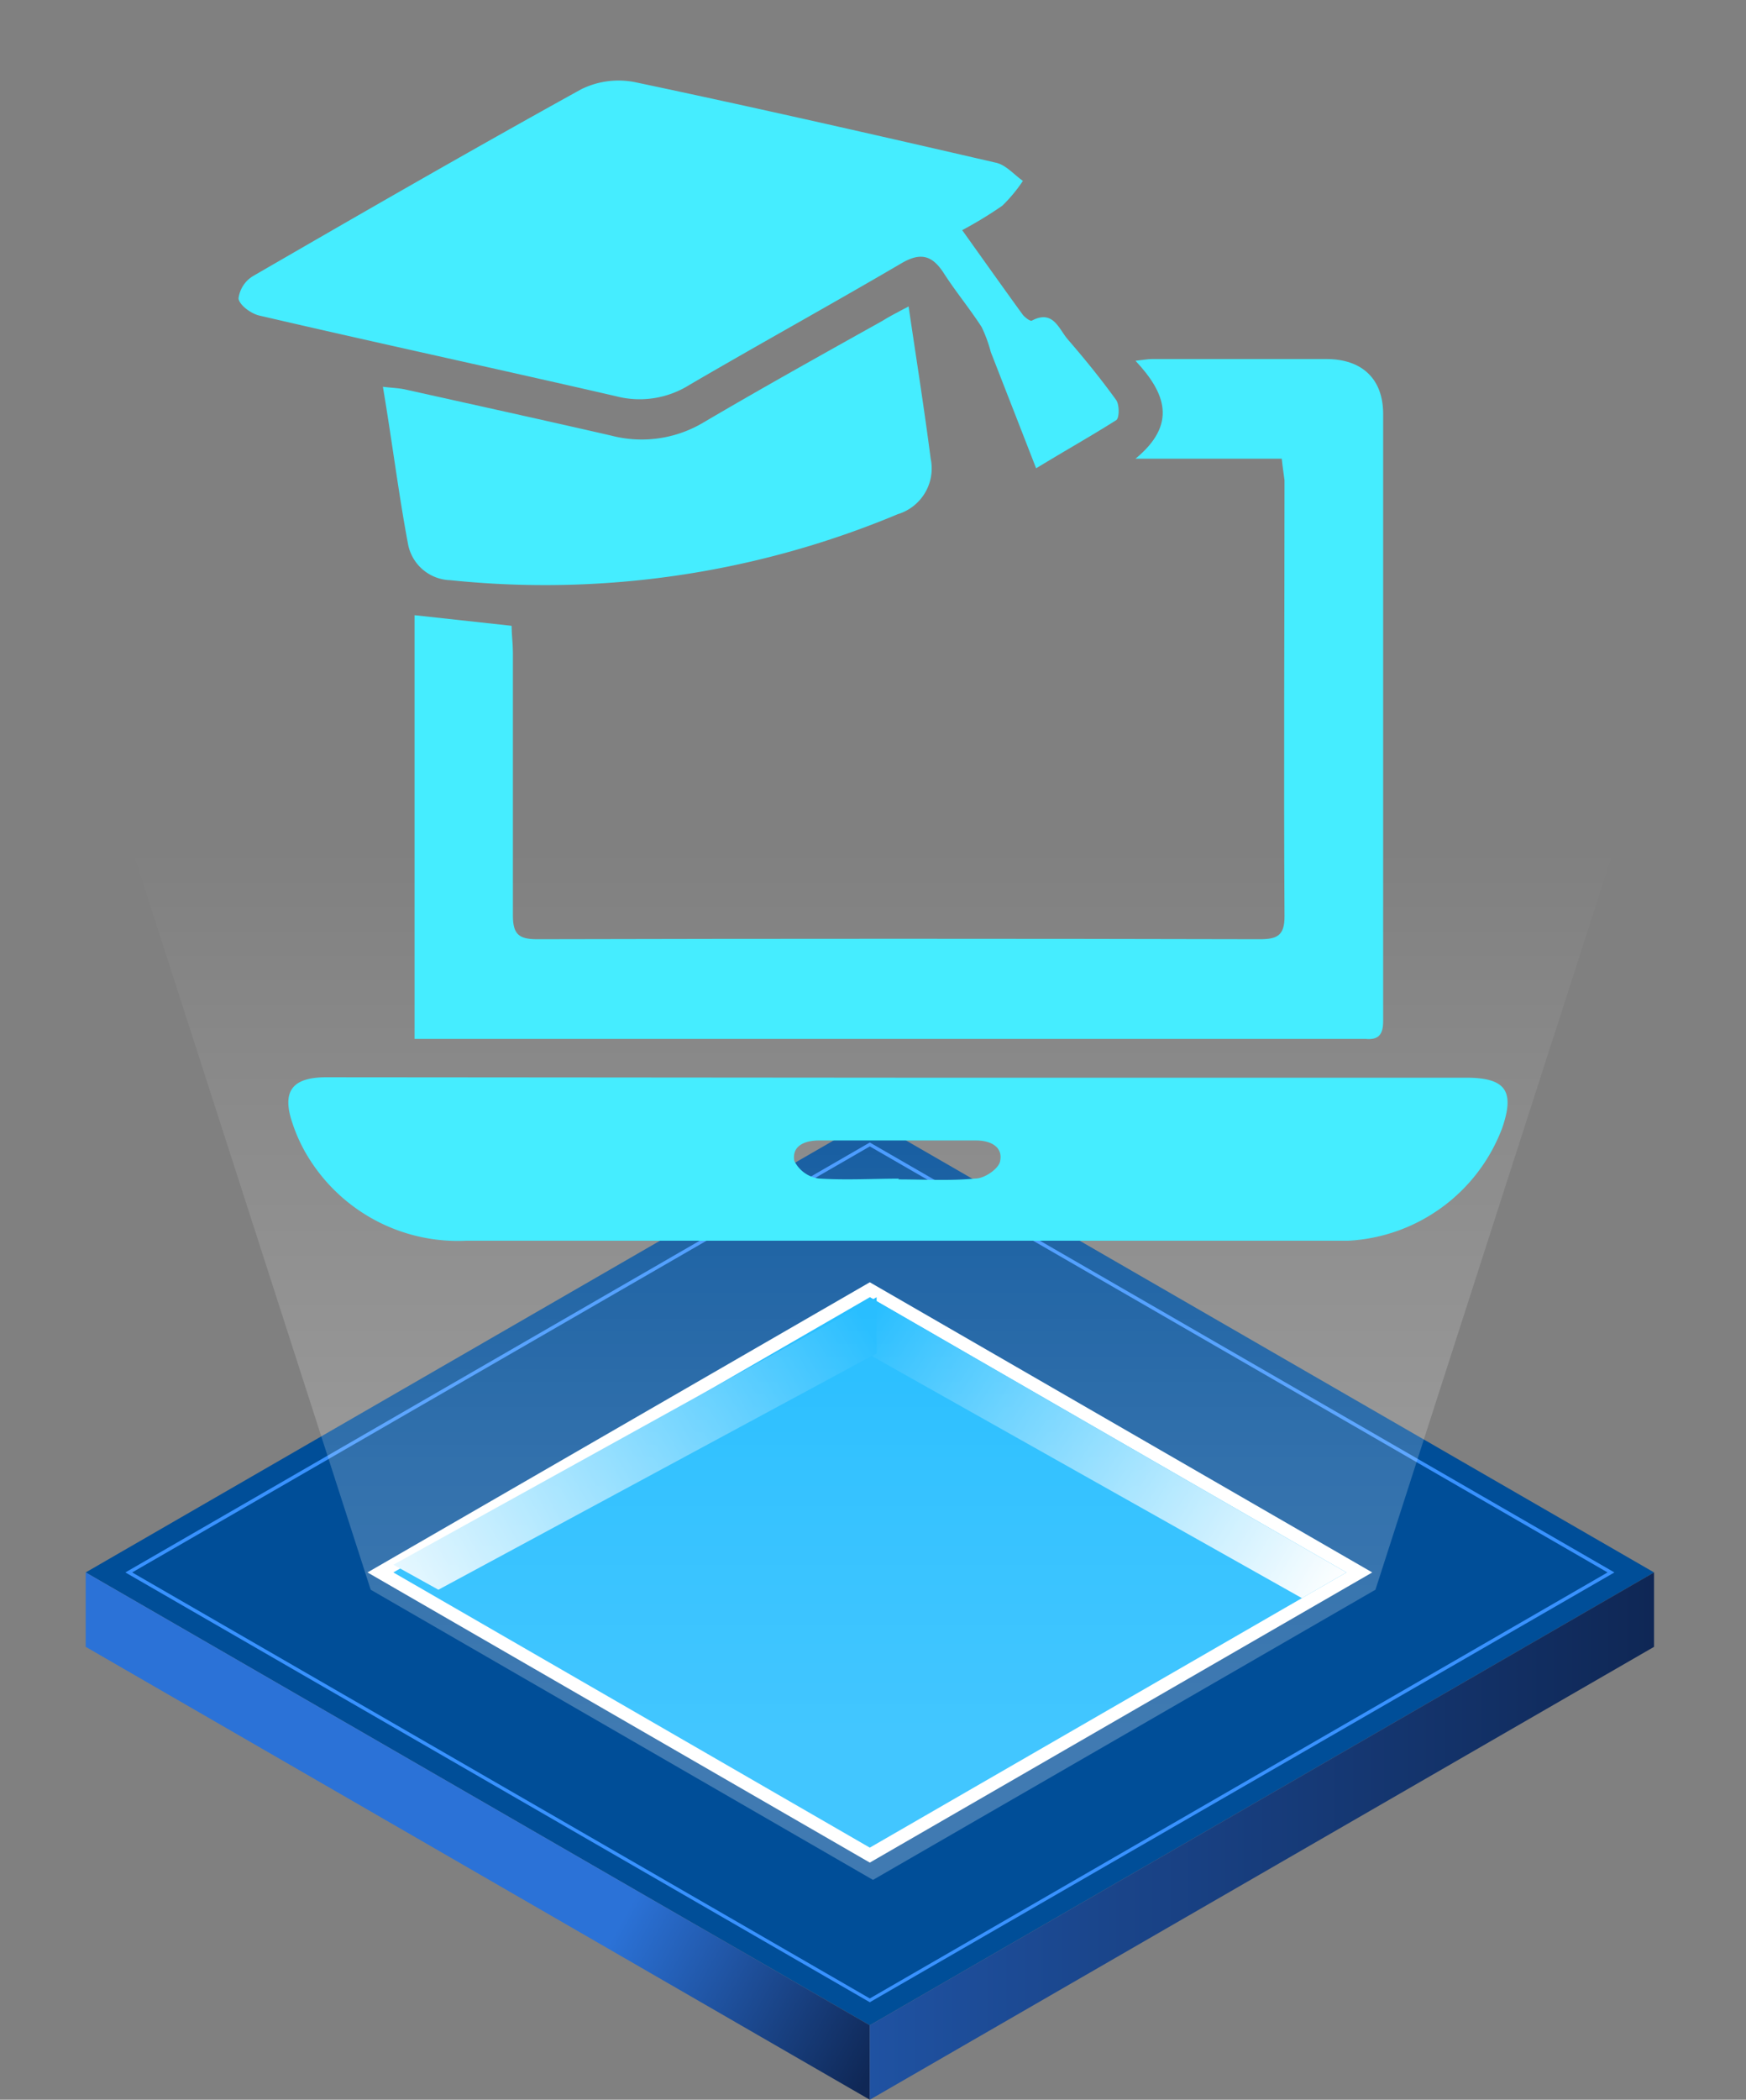 <svg id="Layer_1" data-name="Layer 1" xmlns="http://www.w3.org/2000/svg" xmlns:xlink="http://www.w3.org/1999/xlink" width="120.2" height="144.51" viewBox="0 0 120.2 144.51"><rect x="0" y="0" width="120.2" height="144.51" fill="#808080" stroke="none"/><defs><style>.cls-1{fill:#004e98;}.cls-2{fill:#3992ff;}.cls-3{fill:#fff;}.cls-4{fill:#03b3ff;}.cls-5{fill:url(#linear-gradient);}.cls-6{fill:url(#linear-gradient-2);}.cls-7{fill:url(#linear-gradient-3);}.cls-8{fill:url(#linear-gradient-4);}.cls-9{fill:url(#linear-gradient-5);}.cls-10{fill:#45edff;}</style><linearGradient id="linear-gradient" x1="2.01" y1="-1233.64" x2="60.43" y2="-1266.38" gradientTransform="matrix(1, 0, 0, -1, 0, -1124.59)" gradientUnits="userSpaceOnUse"><stop offset="0.7" stop-color="#2b72d7"/><stop offset="1" stop-color="#0f2755"/></linearGradient><linearGradient id="linear-gradient-2" x1="59.88" y1="-1250.95" x2="113.87" y2="-1250.95" gradientTransform="matrix(1, 0, 0, -1, 0, -1124.59)" gradientUnits="userSpaceOnUse"><stop offset="0" stop-color="#1f52a2"/><stop offset="1" stop-color="#0f2755"/></linearGradient><linearGradient id="linear-gradient-3" x1="59.92" y1="-1215.11" x2="91.81" y2="-1235.01" gradientTransform="matrix(1, 0, 0, -1, 0, -1124.59)" gradientUnits="userSpaceOnUse"><stop offset="0" stop-color="#03b3ff"/><stop offset="1" stop-color="#fff"/></linearGradient><linearGradient id="linear-gradient-4" x1="23.5" y1="-1236.69" x2="59.76" y2="-1215.73" gradientTransform="matrix(1, 0, 0, -1, 0, -1124.59)" gradientUnits="userSpaceOnUse"><stop offset="0" stop-color="#fff"/><stop offset="1" stop-color="#03b3ff"/></linearGradient><linearGradient id="linear-gradient-5" x1="60.1" y1="-1273.58" x2="60.1" y2="-1182.45" gradientTransform="matrix(1, 0, 0, -1, 0, -1124.59)" gradientUnits="userSpaceOnUse"><stop offset="0.33" stop-color="#fff" stop-opacity="0.25"/><stop offset="0.52" stop-color="#fff" stop-opacity="0.2"/><stop offset="0.86" stop-color="#fff" stop-opacity="0.06"/><stop offset="1" stop-color="#fff" stop-opacity="0"/></linearGradient></defs><polygon class="cls-1" points="113.87 108.22 59.88 139.39 5.9 108.22 59.88 77.05 113.87 108.22"/><path class="cls-2" d="M59.88,137.8,8.63,108.22,59.88,78.63l51.26,29.59ZM9.1,108.22l50.78,29.32,50.79-29.32L59.88,78.9Z"/><polygon class="cls-3" points="94.47 108.22 59.88 128.19 25.3 108.22 59.88 88.25 94.47 108.22"/><polygon class="cls-4" points="92.69 108.22 59.88 127.16 27.08 108.22 59.88 89.28 92.69 108.22"/><polygon class="cls-5" points="59.88 139.39 59.88 144.51 5.9 113.34 5.9 108.22 59.88 139.39"/><polygon class="cls-6" points="59.88 139.39 59.88 144.51 113.87 113.34 113.87 108.22 59.88 139.39"/><polygon class="cls-7" points="59.88 89.28 59.88 93.25 89.63 109.99 92.69 108.22 59.88 89.28"/><polygon class="cls-8" points="60.35 89.28 60.35 93.14 30.18 109.41 27.08 107.69 60.35 89.28"/><polygon class="cls-9" points="60.1 30.24 0 30.24 25.52 109.41 60.1 129.38 94.69 109.41 120.2 30.24 60.1 30.24"/><path class="cls-10" d="M88.24,31.57H78.17c2.88-2.37,2.09-4.51,0-6.74.55-.06.84-.12,1.14-.12,4,0,8,0,12,0,2.44,0,3.9,1.35,3.91,3.75,0,13.94,0,27.89,0,41.83,0,.91-.32,1.3-1.22,1.21-.38,0-.76,0-1.13,0H28.54V42.34l6.68.73c0,.59.09,1.22.09,1.84,0,6,0,12.06,0,18.09,0,1.3.41,1.64,1.66,1.64q24.87-.06,49.75,0c1.18,0,1.72-.23,1.71-1.59-.06-10,0-20,0-30C88.37,32.58,88.3,32.16,88.24,31.57Z"/><path class="cls-10" d="M61.84,74.17h39.08c2.74,0,3.38.91,2.49,3.48a12,12,0,0,1-10.59,7.74c-.43,0-.86,0-1.29,0q-29.72,0-59.43,0a12.08,12.08,0,0,1-10.63-5.36,11.06,11.06,0,0,1-1.34-2.74c-.75-2.2,0-3.14,2.31-3.15Zm0,7c1.78,0,3.56.11,5.32-.06.62,0,1.6-.68,1.69-1.19.21-1-.66-1.43-1.66-1.43q-5.4,0-10.81,0c-1,0-1.87.38-1.7,1.4a2.22,2.22,0,0,0,1.68,1.22C58.23,81.23,60.06,81.12,61.89,81.12Z"/><path class="cls-10" d="M71.33,32.23c-1.1-2.83-2.11-5.41-3.12-8a9.5,9.5,0,0,0-.63-1.72c-.82-1.27-1.79-2.44-2.6-3.7s-1.62-1.46-2.94-.68c-4.83,2.83-9.73,5.53-14.56,8.35a6.45,6.45,0,0,1-5.07.79C34.24,25.39,26,23.61,17.86,21.72c-.57-.13-1.36-.7-1.44-1.17a2.1,2.1,0,0,1,1-1.55c7.5-4.34,15-8.66,22.58-12.85a5.79,5.79,0,0,1,3.69-.5C52,7.4,60.3,9.29,68.57,11.2c.68.15,1.24.82,1.85,1.25A10.48,10.48,0,0,1,69,14.16a27.85,27.85,0,0,1-2.76,1.68c1.43,2,2.79,3.92,4.17,5.82.15.19.51.46.62.41,1.48-.79,1.86.58,2.49,1.3,1.16,1.34,2.28,2.72,3.32,4.16.23.32.23,1.25,0,1.39C75.13,30,73.35,31,71.33,32.23Z"/><path class="cls-10" d="M62.55,21.09c.54,3.66,1.08,7.06,1.52,10.47a3.29,3.29,0,0,1-2.27,3.83A62.88,62.88,0,0,1,31,39.93,3.05,3.05,0,0,1,28.1,37.5C27.44,34,27,30.41,26.36,26.62c.67.08,1.12.09,1.56.19,4.72,1.05,9.45,2.09,14.16,3.17a8.3,8.3,0,0,0,6.36-.91c4.08-2.4,8.21-4.7,12.33-7C61.28,21.75,61.8,21.49,62.55,21.09Z"/></svg>